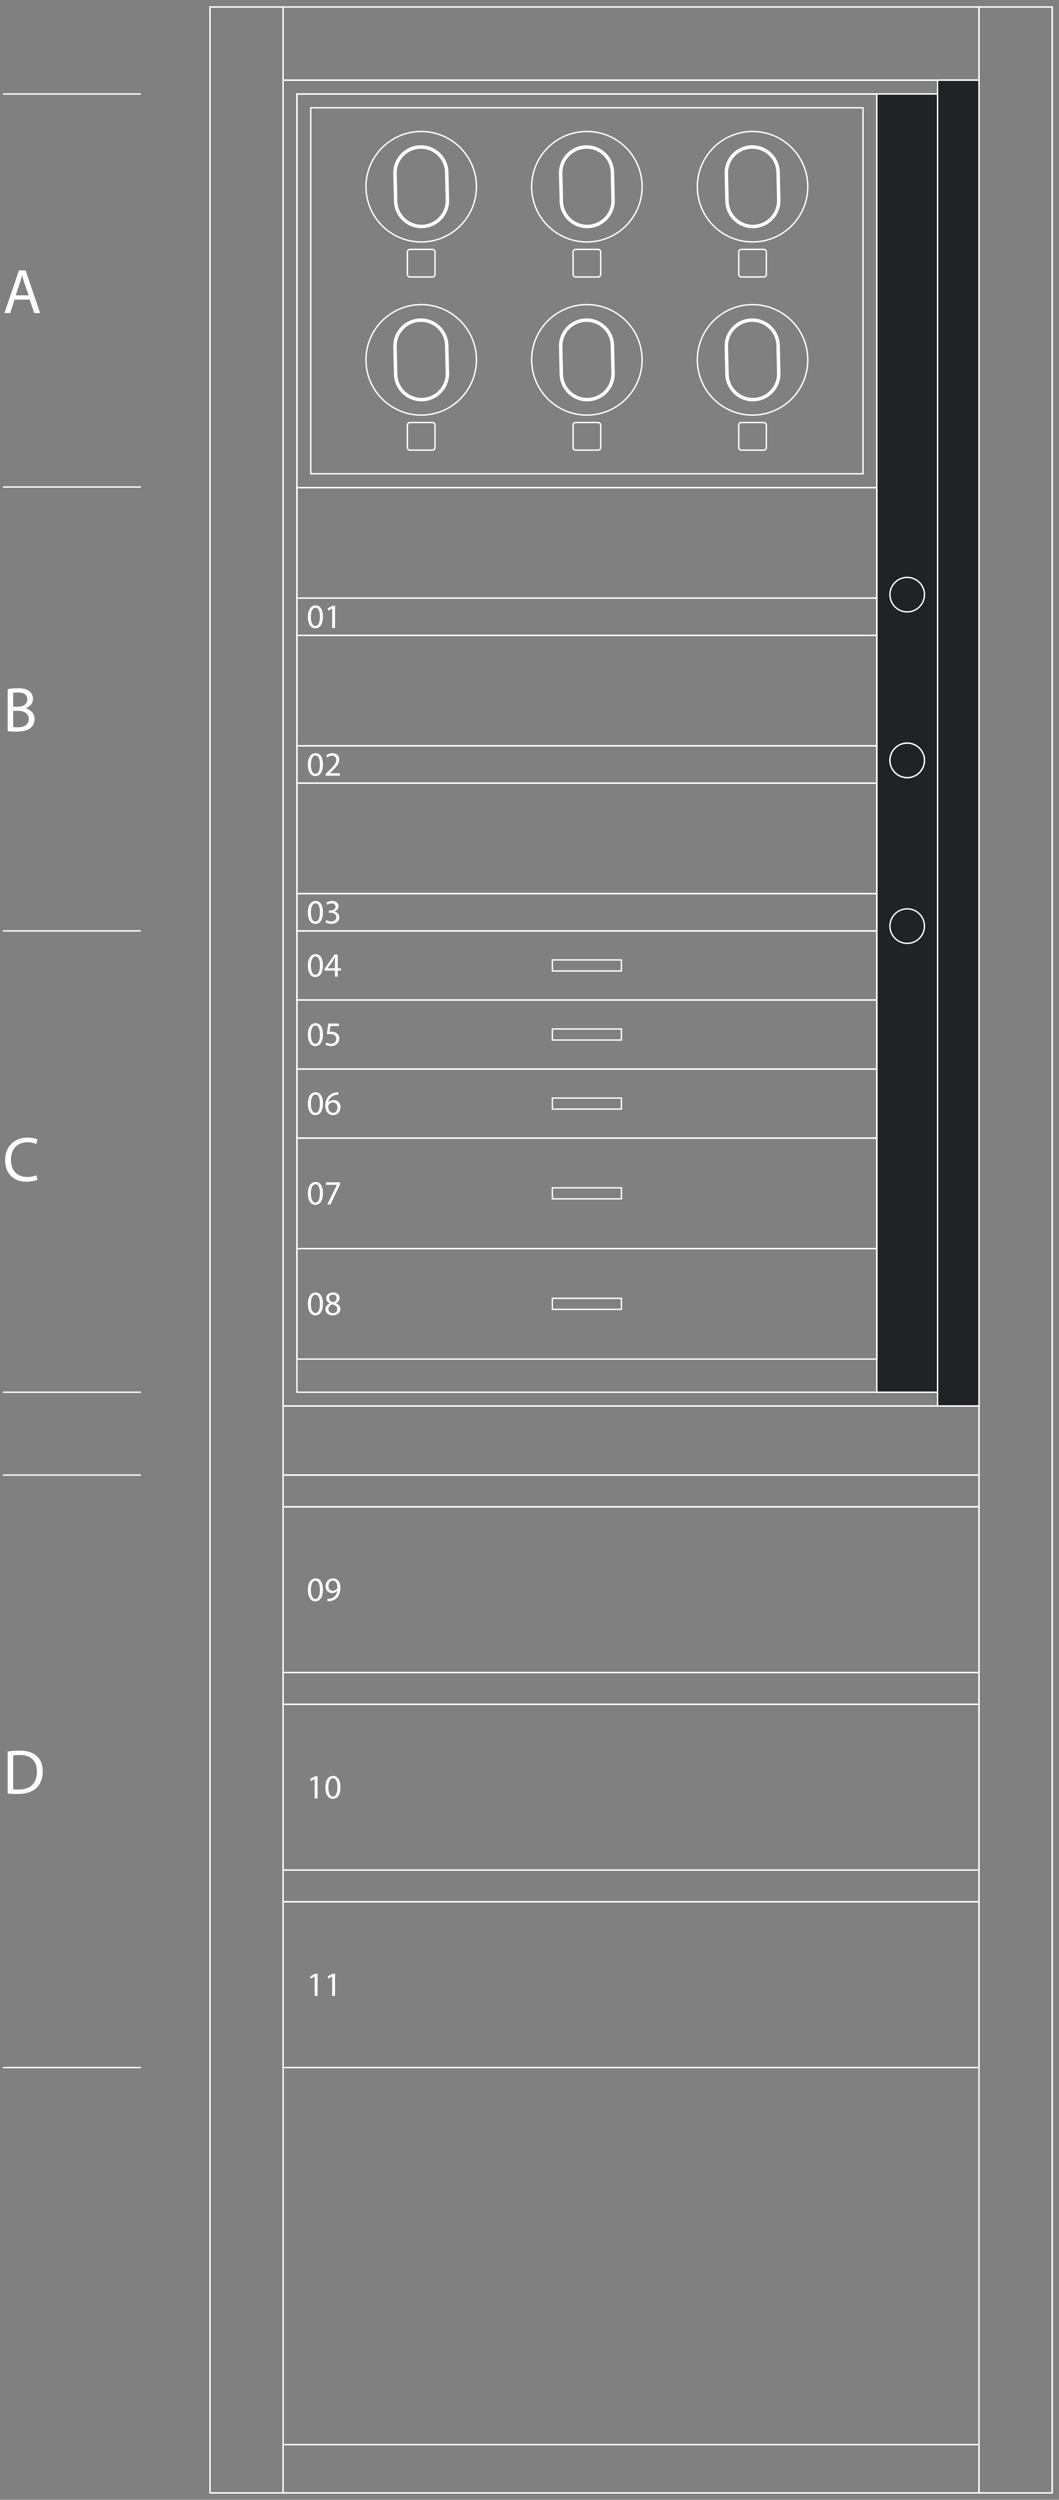 <?xml version="1.0" encoding="UTF-8" standalone="no"?>
<!DOCTYPE svg PUBLIC "-//W3C//DTD SVG 1.1//EN" "http://www.w3.org/Graphics/SVG/1.1/DTD/svg11.dtd">
<svg width="100%" height="100%" viewBox="0 0 906 2138" version="1.1" xmlns="http://www.w3.org/2000/svg" xmlns:xlink="http://www.w3.org/1999/xlink" xml:space="preserve" xmlns:serif="http://www.serif.com/" style="fill-rule:evenodd;clip-rule:evenodd;">
    <rect x="0" y="0" width="906" height="2138" fill="#808080" stroke="none"/>
    <g transform="matrix(1,0,0,1,-151.113,-568.241)">
        <g transform="matrix(4.167,0,0,4.167,0,0)">
            <g transform="matrix(1,0,0,1,36.851,155.658)">
                <path d="M0,0L28.347,0" style="fill:none;fill-rule:nonzero;stroke:rgb(255,255,255);stroke-width:0.28px;"/>
            </g>
        </g>
        <g transform="matrix(4.167,0,0,4.167,0,0)">
            <g transform="matrix(1,0,0,1,36.851,236.326)">
                <path d="M0,0L28.347,0" style="fill:none;fill-rule:nonzero;stroke:rgb(255,255,255);stroke-width:0.28px;"/>
            </g>
        </g>
        <g transform="matrix(4.167,0,0,4.167,0,0)">
            <g transform="matrix(1,0,0,1,36.851,327.438)">
                <path d="M0,0L28.347,0" style="fill:none;fill-rule:nonzero;stroke:rgb(255,255,255);stroke-width:0.28px;"/>
            </g>
        </g>
        <g transform="matrix(4.167,0,0,4.167,0,0)">
            <g transform="matrix(1,0,0,1,36.851,422.115)">
                <path d="M0,0L28.347,0" style="fill:none;fill-rule:nonzero;stroke:rgb(255,255,255);stroke-width:0.28px;"/>
            </g>
        </g>
        <g transform="matrix(4.167,0,0,4.167,0,0)">
            <g transform="matrix(1,0,0,1,36.851,439.123)">
                <path d="M0,0L28.347,0" style="fill:none;fill-rule:nonzero;stroke:rgb(255,255,255);stroke-width:0.28px;"/>
            </g>
        </g>
        <g transform="matrix(4.167,0,0,4.167,0,0)">
            <g transform="matrix(1,0,0,1,36.851,560.729)">
                <path d="M0,0L28.347,0" style="fill:none;fill-rule:nonzero;stroke:rgb(255,255,255);stroke-width:0.28px;"/>
            </g>
        </g>
        <g transform="matrix(4.167,0,0,4.167,0,0)">
            <g transform="matrix(-1,0,0,1,331.653,-56.054)">
                <rect x="79.37" y="193.854" width="172.913" height="510.236" style="fill:none;stroke:rgb(255,255,255);stroke-width:0.28px;stroke-miterlimit:10;"/>
            </g>
        </g>
        <g transform="matrix(4.167,0,0,4.167,0,0)">
            <g transform="matrix(-1,0,0,1,173.765,-56.054)">
                <rect x="79.371" y="193.854" width="15.023" height="510.236" style="fill:none;stroke:rgb(255,255,255);stroke-width:0.28px;stroke-miterlimit:10;"/>
            </g>
        </g>
        <g transform="matrix(4.167,0,0,4.167,0,0)">
            <g transform="matrix(-1,0,0,1,489.543,-56.054)">
                <rect x="237.26" y="193.854" width="15.023" height="510.236" style="fill:none;stroke:rgb(255,255,255);stroke-width:0.28px;stroke-miterlimit:10;"/>
            </g>
        </g>
        <g transform="matrix(4.167,0,0,4.167,0,0)">
            <g transform="matrix(-1,0,0,1,331.654,-551.265)">
                <rect x="94.394" y="689.066" width="142.866" height="15.023" style="fill:none;stroke:rgb(255,255,255);stroke-width:0.28px;stroke-miterlimit:10;"/>
            </g>
        </g>
        <g transform="matrix(4.167,0,0,4.167,0,0)">
            <g transform="matrix(-1,0,0,1,331.654,-264.117)">
                <rect x="94.394" y="416.941" width="142.866" height="272.125" style="fill:none;stroke:rgb(255,255,255);stroke-width:0.28px;stroke-miterlimit:10;"/>
            </g>
        </g>
        <g transform="matrix(4.167,0,0,4.167,0,0)">
            <g transform="matrix(-1,0,0,1,331.654,-264.117)">
                <rect x="97.229" y="419.775" width="137.196" height="266.457" style="fill:none;stroke:rgb(255,255,255);stroke-width:0.28px;stroke-miterlimit:10;"/>
            </g>
        </g>
        <g transform="matrix(4.167,0,0,4.167,0,0)">
            <g transform="matrix(-1,0,0,1,313.511,-449.786)">
                <rect x="97.228" y="605.444" width="119.055" height="80.788" style="fill:none;stroke:rgb(255,255,255);stroke-width:0.28px;stroke-miterlimit:10;"/>
            </g>
        </g>
        <g transform="matrix(4.167,0,0,4.167,0,0)">
            <g transform="matrix(-1,0,0,1,313.512,-449.786)">
                <rect x="100.063" y="608.279" width="113.386" height="75.118" style="fill:none;stroke:rgb(255,255,255);stroke-width:0.28px;stroke-miterlimit:10;"/>
            </g>
        </g>
        <g transform="matrix(4.167,0,0,4.167,0,0)">
            <g transform="matrix(1,0,0,1,0,-264.117)">
                <rect x="228.756" y="416.941" width="8.504" height="272.125" style="fill:#1F2323;stroke:rgb(255,255,255);stroke-width:0.28px;stroke-miterlimit:10;"/>
            </g>
        </g>
        <g transform="matrix(4.167,0,0,4.167,0,0)">
            <g transform="matrix(1,0,0,1,0,-264.117)">
                <rect x="216.283" y="419.775" width="12.473" height="266.457" style="fill:#1F2323;stroke:rgb(255,255,255);stroke-width:0.28px;stroke-miterlimit:10;"/>
            </g>
        </g>
        <g transform="matrix(4.167,0,0,4.167,0,0)">
            <g transform="matrix(0,-1,-1,0,222.52,288.887)">
                <path d="M-3.544,-3.544C-5.501,-3.544 -7.087,-1.956 -7.087,0.001C-7.087,1.958 -5.501,3.544 -3.544,3.544C-1.587,3.544 -0,1.958 -0,0.001C-0,-1.956 -1.587,-3.544 -3.544,-3.544" style="fill:#1F2323;fill-rule:nonzero;"/>
            </g>
        </g>
        <g transform="matrix(4.167,0,0,4.167,0,0)">
            <g transform="matrix(0,-1,-1,0,222.52,288.887)">
                <ellipse cx="-3.544" cy="0" rx="3.543" ry="3.544" style="fill:none;stroke:rgb(255,255,255);stroke-width:0.28px;stroke-miterlimit:10;"/>
            </g>
        </g>
        <g transform="matrix(4.167,0,0,4.167,0,0)">
            <g transform="matrix(0,-1,-1,0,222.52,288.887)">
                <path d="M-3.544,-3.544C-5.501,-3.544 -7.087,-1.956 -7.087,0.001C-7.087,1.958 -5.501,3.544 -3.544,3.544C-1.587,3.544 -0,1.958 -0,0.001C-0,-1.956 -1.587,-3.544 -3.544,-3.544" style="fill:#1F2323;fill-rule:nonzero;"/>
            </g>
        </g>
        <g transform="matrix(4.167,0,0,4.167,0,0)">
            <g transform="matrix(0,-1,-1,0,222.52,288.887)">
                <ellipse cx="-3.544" cy="0" rx="3.543" ry="3.544" style="fill:none;stroke:rgb(255,255,255);stroke-width:0.28px;stroke-miterlimit:10;"/>
            </g>
        </g>
        <g transform="matrix(4.167,0,0,4.167,0,0)">
            <g transform="matrix(0,-1,-1,0,222.52,322.902)">
                <path d="M-3.544,-3.544C-5.501,-3.544 -7.087,-1.956 -7.087,0.001C-7.087,1.958 -5.501,3.544 -3.544,3.544C-1.587,3.544 -0,1.958 -0,0.001C-0,-1.956 -1.587,-3.544 -3.544,-3.544" style="fill:#1F2323;fill-rule:nonzero;"/>
            </g>
        </g>
        <g transform="matrix(4.167,0,0,4.167,0,0)">
            <g transform="matrix(0,-1,-1,0,222.52,322.902)">
                <ellipse cx="-3.544" cy="0" rx="3.543" ry="3.544" style="fill:none;stroke:rgb(255,255,255);stroke-width:0.28px;stroke-miterlimit:10;"/>
            </g>
        </g>
        <g transform="matrix(4.167,0,0,4.167,0,0)">
            <g transform="matrix(0,-1,-1,0,222.52,254.87)">
                <path d="M-3.544,-3.544C-5.501,-3.544 -7.087,-1.956 -7.087,0.001C-7.087,1.958 -5.501,3.544 -3.544,3.544C-1.587,3.544 -0,1.958 -0,0.001C-0,-1.956 -1.587,-3.544 -3.544,-3.544" style="fill:#1F2323;fill-rule:nonzero;"/>
            </g>
        </g>
        <g transform="matrix(4.167,0,0,4.167,0,0)">
            <g transform="matrix(0,-1,-1,0,222.52,254.87)">
                <ellipse cx="-3.544" cy="0" rx="3.543" ry="3.544" style="fill:none;stroke:rgb(255,255,255);stroke-width:0.28px;stroke-miterlimit:10;"/>
            </g>
        </g>
        <g transform="matrix(4.167,0,0,4.167,0,0)">
            <g transform="matrix(0,-1,-1,0,156.755,163.35)">
                <ellipse cx="-11.339" cy="-0.001" rx="11.339" ry="11.339" style="fill:none;stroke:rgb(255,255,255);stroke-width:0.28px;stroke-miterlimit:10;"/>
            </g>
        </g>
        <g transform="matrix(4.167,0,0,4.167,0,0)">
            <g transform="matrix(1,0,0,1,162.133,171.971)">
                <path d="M0,5.443C0.067,8.376 -2.254,10.808 -5.188,10.878C-8.121,10.945 -10.554,8.623 -10.623,5.689L-10.754,-0C-10.821,-2.932 -8.5,-5.365 -5.565,-5.432C-2.633,-5.502 -0.2,-3.178 -0.133,-0.246L0,5.443Z" style="fill:none;fill-rule:nonzero;stroke:rgb(255,255,255);stroke-width:0.71px;stroke-miterlimit:10;"/>
            </g>
        </g>
        <g transform="matrix(4.167,0,0,4.167,0,0)">
            <g transform="matrix(1,0,0,1,159.051,187.548)">
                <path d="M0,5.669L-4.59,5.669C-4.888,5.669 -5.13,5.427 -5.13,5.129L-5.13,0.54C-5.13,0.242 -4.888,0 -4.59,0L0,0C0.298,0 0.54,0.242 0.54,0.54L0.54,5.129C0.54,5.427 0.298,5.669 0,5.669Z" style="fill:none;fill-rule:nonzero;stroke:rgb(255,255,255);stroke-width:0.28px;stroke-miterlimit:10;"/>
            </g>
        </g>
        <g transform="matrix(4.167,0,0,4.167,0,0)">
            <g transform="matrix(0,-1,-1,0,122.74,163.35)">
                <ellipse cx="-11.339" cy="-0.001" rx="11.339" ry="11.339" style="fill:none;stroke:rgb(255,255,255);stroke-width:0.28px;stroke-miterlimit:10;"/>
            </g>
        </g>
        <g transform="matrix(4.167,0,0,4.167,0,0)">
            <g transform="matrix(1,0,0,1,128.117,171.971)">
                <path d="M0,5.443C0.067,8.376 -2.255,10.808 -5.189,10.878C-8.121,10.945 -10.554,8.623 -10.623,5.689L-10.754,-0C-10.821,-2.932 -8.5,-5.365 -5.565,-5.432C-2.633,-5.502 -0.2,-3.178 -0.133,-0.246L0,5.443Z" style="fill:none;fill-rule:nonzero;stroke:rgb(255,255,255);stroke-width:0.71px;stroke-miterlimit:10;"/>
            </g>
        </g>
        <g transform="matrix(4.167,0,0,4.167,0,0)">
            <g transform="matrix(1,0,0,1,125.035,187.548)">
                <path d="M0,5.669L-4.59,5.669C-4.888,5.669 -5.13,5.427 -5.13,5.129L-5.13,0.54C-5.13,0.242 -4.888,0 -4.59,0L0,0C0.298,0 0.54,0.242 0.54,0.54L0.54,5.129C0.54,5.427 0.298,5.669 0,5.669Z" style="fill:none;fill-rule:nonzero;stroke:rgb(255,255,255);stroke-width:0.28px;stroke-miterlimit:10;"/>
            </g>
        </g>
        <g transform="matrix(4.167,0,0,4.167,0,0)">
            <g transform="matrix(0,-1,-1,0,190.771,163.35)">
                <ellipse cx="-11.339" cy="-0.001" rx="11.339" ry="11.339" style="fill:none;stroke:rgb(255,255,255);stroke-width:0.28px;stroke-miterlimit:10;"/>
            </g>
        </g>
        <g transform="matrix(4.167,0,0,4.167,0,0)">
            <g transform="matrix(1,0,0,1,196.148,171.971)">
                <path d="M0,5.443C0.067,8.376 -2.254,10.808 -5.188,10.878C-8.121,10.945 -10.554,8.623 -10.623,5.689L-10.754,-0C-10.821,-2.932 -8.499,-5.365 -5.564,-5.432C-2.633,-5.502 -0.2,-3.178 -0.133,-0.246L0,5.443Z" style="fill:none;fill-rule:nonzero;stroke:rgb(255,255,255);stroke-width:0.71px;stroke-miterlimit:10;"/>
            </g>
        </g>
        <g transform="matrix(4.167,0,0,4.167,0,0)">
            <g transform="matrix(1,0,0,1,193.066,187.548)">
                <path d="M0,5.669L-4.59,5.669C-4.888,5.669 -5.13,5.427 -5.13,5.129L-5.13,0.54C-5.13,0.242 -4.888,0 -4.59,0L0,0C0.298,0 0.54,0.242 0.54,0.54L0.54,5.129C0.54,5.427 0.298,5.669 0,5.669Z" style="fill:none;fill-rule:nonzero;stroke:rgb(255,255,255);stroke-width:0.28px;stroke-miterlimit:10;"/>
            </g>
        </g>
        <g transform="matrix(4.167,0,0,4.167,0,0)">
            <g transform="matrix(0,-1,-1,0,156.755,198.887)">
                <ellipse cx="-11.339" cy="-0.001" rx="11.339" ry="11.339" style="fill:none;stroke:rgb(255,255,255);stroke-width:0.28px;stroke-miterlimit:10;"/>
            </g>
        </g>
        <g transform="matrix(4.167,0,0,4.167,0,0)">
            <g transform="matrix(1,0,0,1,162.133,207.507)">
                <path d="M0,5.443C0.067,8.376 -2.254,10.808 -5.188,10.878C-8.121,10.945 -10.554,8.623 -10.623,5.689L-10.754,-0C-10.821,-2.932 -8.5,-5.365 -5.565,-5.432C-2.633,-5.502 -0.2,-3.178 -0.133,-0.246L0,5.443Z" style="fill:none;fill-rule:nonzero;stroke:rgb(255,255,255);stroke-width:0.71px;stroke-miterlimit:10;"/>
            </g>
        </g>
        <g transform="matrix(4.167,0,0,4.167,0,0)">
            <g transform="matrix(1,0,0,1,159.051,223.085)">
                <path d="M0,5.669L-4.59,5.669C-4.888,5.669 -5.13,5.427 -5.13,5.129L-5.13,0.54C-5.13,0.242 -4.888,0 -4.59,0L0,0C0.298,0 0.54,0.242 0.54,0.54L0.54,5.129C0.54,5.427 0.298,5.669 0,5.669Z" style="fill:none;fill-rule:nonzero;stroke:rgb(255,255,255);stroke-width:0.28px;stroke-miterlimit:10;"/>
            </g>
        </g>
        <g transform="matrix(4.167,0,0,4.167,0,0)">
            <g transform="matrix(0,-1,-1,0,122.74,198.887)">
                <ellipse cx="-11.339" cy="-0.001" rx="11.339" ry="11.339" style="fill:none;stroke:rgb(255,255,255);stroke-width:0.28px;stroke-miterlimit:10;"/>
            </g>
        </g>
        <g transform="matrix(4.167,0,0,4.167,0,0)">
            <g transform="matrix(1,0,0,1,128.117,207.507)">
                <path d="M0,5.443C0.067,8.376 -2.255,10.808 -5.189,10.878C-8.121,10.945 -10.554,8.623 -10.623,5.689L-10.754,-0C-10.821,-2.932 -8.5,-5.365 -5.565,-5.432C-2.633,-5.502 -0.2,-3.178 -0.133,-0.246L0,5.443Z" style="fill:none;fill-rule:nonzero;stroke:rgb(255,255,255);stroke-width:0.71px;stroke-miterlimit:10;"/>
            </g>
        </g>
        <g transform="matrix(4.167,0,0,4.167,0,0)">
            <g transform="matrix(1,0,0,1,125.035,223.085)">
                <path d="M0,5.669L-4.59,5.669C-4.888,5.669 -5.13,5.427 -5.13,5.129L-5.13,0.54C-5.13,0.242 -4.888,0 -4.59,0L0,0C0.298,0 0.54,0.242 0.54,0.54L0.54,5.129C0.54,5.427 0.298,5.669 0,5.669Z" style="fill:none;fill-rule:nonzero;stroke:rgb(255,255,255);stroke-width:0.28px;stroke-miterlimit:10;"/>
            </g>
        </g>
        <g transform="matrix(4.167,0,0,4.167,0,0)">
            <g transform="matrix(0,-1,-1,0,190.771,198.887)">
                <ellipse cx="-11.339" cy="-0.001" rx="11.339" ry="11.339" style="fill:none;stroke:rgb(255,255,255);stroke-width:0.28px;stroke-miterlimit:10;"/>
            </g>
        </g>
        <g transform="matrix(4.167,0,0,4.167,0,0)">
            <g transform="matrix(1,0,0,1,196.148,207.507)">
                <path d="M0,5.443C0.067,8.376 -2.254,10.808 -5.188,10.878C-8.121,10.945 -10.554,8.623 -10.623,5.689L-10.754,-0C-10.821,-2.932 -8.499,-5.365 -5.564,-5.432C-2.633,-5.502 -0.2,-3.178 -0.133,-0.246L0,5.443Z" style="fill:none;fill-rule:nonzero;stroke:rgb(255,255,255);stroke-width:0.71px;stroke-miterlimit:10;"/>
            </g>
        </g>
        <g transform="matrix(4.167,0,0,4.167,0,0)">
            <g transform="matrix(1,0,0,1,193.066,223.085)">
                <path d="M0,5.669L-4.59,5.669C-4.888,5.669 -5.13,5.427 -5.13,5.129L-5.13,0.54C-5.13,0.242 -4.888,0 -4.59,0L0,0C0.298,0 0.54,0.242 0.54,0.54L0.54,5.129C0.54,5.427 0.298,5.669 0,5.669Z" style="fill:none;fill-rule:nonzero;stroke:rgb(255,255,255);stroke-width:0.28px;stroke-miterlimit:10;"/>
            </g>
        </g>
        <g transform="matrix(4.167,0,0,4.167,0,0)">
            <g transform="matrix(-1,0,0,1,313.511,-346.321)">
                <rect x="97.228" y="582.767" width="119.055" height="22.677" style="fill:none;stroke:rgb(255,255,255);stroke-width:0.28px;stroke-miterlimit:10;"/>
            </g>
        </g>
        <g transform="matrix(4.167,0,0,4.167,0,0)">
            <g transform="matrix(-1,0,0,1,313.511,-315.991)">
                <rect x="97.228" y="575.114" width="119.055" height="7.653" style="fill:none;stroke:rgb(255,255,255);stroke-width:0.28px;stroke-miterlimit:10;"/>
            </g>
        </g>
        <g transform="matrix(4.167,0,0,4.167,0,0)">
            <g transform="matrix(-1,0,0,1,313.511,-285.659)">
                <rect x="97.228" y="552.436" width="119.055" height="22.677" style="fill:none;stroke:rgb(255,255,255);stroke-width:0.28px;stroke-miterlimit:10;"/>
            </g>
        </g>
        <g transform="matrix(4.167,0,0,4.167,0,0)">
            <g transform="matrix(-1,0,0,1,313.511,-255.329)">
                <rect x="97.228" y="544.783" width="119.055" height="7.653" style="fill:none;stroke:rgb(255,255,255);stroke-width:0.28px;stroke-miterlimit:10;"/>
            </g>
        </g>
        <g transform="matrix(4.167,0,0,4.167,0,0)">
            <g transform="matrix(-1,0,0,1,313.511,-224.999)">
                <rect x="97.228" y="522.106" width="119.055" height="22.677" style="fill:none;stroke:rgb(255,255,255);stroke-width:0.28px;stroke-miterlimit:10;"/>
            </g>
        </g>
        <g transform="matrix(4.167,0,0,4.167,0,0)">
            <g transform="matrix(-1,0,0,1,313.511,-194.668)">
                <rect x="97.228" y="514.452" width="119.055" height="7.654" style="fill:none;stroke:rgb(255,255,255);stroke-width:0.28px;stroke-miterlimit:10;"/>
            </g>
        </g>
        <g transform="matrix(4.167,0,0,4.167,0,0)">
            <g transform="matrix(-1,0,0,1,313.512,-172.842)">
                <rect x="149.669" y="506.232" width="14.174" height="2.268" style="fill:none;stroke:rgb(255,255,255);stroke-width:0.28px;stroke-miterlimit:10;"/>
            </g>
        </g>
        <g transform="matrix(4.167,0,0,4.167,0,0)">
            <g transform="matrix(-1,0,0,1,313.511,-172.841)">
                <rect x="97.228" y="500.279" width="119.055" height="14.173" style="fill:none;stroke:rgb(255,255,255);stroke-width:0.28px;stroke-miterlimit:10;"/>
            </g>
        </g>
        <g transform="matrix(4.167,0,0,4.167,0,0)">
            <g transform="matrix(-1,0,0,1,313.512,-144.494)">
                <rect x="149.669" y="492.058" width="14.174" height="2.268" style="fill:none;stroke:rgb(255,255,255);stroke-width:0.28px;stroke-miterlimit:10;"/>
            </g>
        </g>
        <g transform="matrix(4.167,0,0,4.167,0,0)">
            <g transform="matrix(-1,0,0,1,313.511,-144.495)">
                <rect x="97.228" y="486.106" width="119.055" height="14.173" style="fill:none;stroke:rgb(255,255,255);stroke-width:0.28px;stroke-miterlimit:10;"/>
            </g>
        </g>
        <g transform="matrix(4.167,0,0,4.167,0,0)">
            <g transform="matrix(-1,0,0,1,313.512,-116.148)">
                <rect x="149.669" y="477.885" width="14.174" height="2.268" style="fill:none;stroke:rgb(255,255,255);stroke-width:0.28px;stroke-miterlimit:10;"/>
            </g>
        </g>
        <g transform="matrix(4.167,0,0,4.167,0,0)">
            <g transform="matrix(-1,0,0,1,313.511,-116.147)">
                <rect x="97.228" y="471.932" width="119.055" height="14.173" style="fill:none;stroke:rgb(255,255,255);stroke-width:0.28px;stroke-miterlimit:10;"/>
            </g>
        </g>
        <g transform="matrix(4.167,0,0,4.167,0,0)">
            <g transform="matrix(-1,0,0,1,313.512,-79.298)">
                <rect x="149.669" y="459.46" width="14.174" height="2.268" style="fill:none;stroke:rgb(255,255,255);stroke-width:0.28px;stroke-miterlimit:10;"/>
            </g>
        </g>
        <g transform="matrix(4.167,0,0,4.167,0,0)">
            <g transform="matrix(-1,0,0,1,313.511,-79.297)">
                <rect x="97.228" y="449.255" width="119.055" height="22.677" style="fill:none;stroke:rgb(255,255,255);stroke-width:0.28px;stroke-miterlimit:10;"/>
            </g>
        </g>
        <g transform="matrix(4.167,0,0,4.167,0,0)">
            <g transform="matrix(-1,0,0,1,313.512,-33.944)">
                <rect x="149.669" y="436.783" width="14.174" height="2.268" style="fill:none;stroke:rgb(255,255,255);stroke-width:0.28px;stroke-miterlimit:10;"/>
            </g>
        </g>
        <g transform="matrix(4.167,0,0,4.167,0,0)">
            <g transform="matrix(-1,0,0,1,313.511,-33.943)">
                <rect x="97.228" y="426.578" width="119.055" height="22.677" style="fill:none;stroke:rgb(255,255,255);stroke-width:0.28px;stroke-miterlimit:10;"/>
            </g>
        </g>
        <g transform="matrix(4.167,0,0,4.167,0,0)">
            <g transform="matrix(-1,0,0,1,331.654,22.182)">
                <rect x="94.394" y="402.767" width="142.866" height="14.174" style="fill:none;stroke:rgb(255,255,255);stroke-width:0.28px;stroke-miterlimit:10;"/>
            </g>
        </g>
        <g transform="matrix(4.167,0,0,4.167,0,0)">
            <g transform="matrix(-1,0,0,1,331.654,42.876)">
                <rect x="94.394" y="396.247" width="142.866" height="6.52" style="fill:none;stroke:rgb(255,255,255);stroke-width:0.28px;stroke-miterlimit:10;"/>
            </g>
        </g>
        <g transform="matrix(4.167,0,0,4.167,0,0)">
            <g transform="matrix(-1,0,0,1,331.654,83.41)">
                <rect x="94.394" y="362.232" width="142.866" height="34.016" style="fill:none;stroke:rgb(255,255,255);stroke-width:0.28px;stroke-miterlimit:10;"/>
            </g>
        </g>
        <g transform="matrix(4.167,0,0,4.167,0,0)">
            <g transform="matrix(-1,0,0,1,331.654,123.946)">
                <rect x="94.394" y="355.712" width="142.866" height="6.52" style="fill:none;stroke:rgb(255,255,255);stroke-width:0.28px;stroke-miterlimit:10;"/>
            </g>
        </g>
        <g transform="matrix(4.167,0,0,4.167,0,0)">
            <g transform="matrix(-1,0,0,1,331.654,164.48)">
                <rect x="94.394" y="321.697" width="142.866" height="34.016" style="fill:none;stroke:rgb(255,255,255);stroke-width:0.28px;stroke-miterlimit:10;"/>
            </g>
        </g>
        <g transform="matrix(4.167,0,0,4.167,0,0)">
            <g transform="matrix(-1,0,0,1,331.654,205.017)">
                <rect x="94.394" y="315.176" width="142.866" height="6.521" style="fill:none;stroke:rgb(255,255,255);stroke-width:0.28px;stroke-miterlimit:10;"/>
            </g>
        </g>
        <g transform="matrix(4.167,0,0,4.167,0,0)">
            <g transform="matrix(-1,0,0,1,331.654,245.552)">
                <rect x="94.394" y="281.161" width="142.866" height="34.016" style="fill:none;stroke:rgb(255,255,255);stroke-width:0.28px;stroke-miterlimit:10;"/>
            </g>
        </g>
        <g transform="matrix(4.167,0,0,4.167,0,0)">
            <g transform="matrix(-1,0,0,1,331.654,444.261)">
                <rect x="94.394" y="193.854" width="142.866" height="9.921" style="fill:none;stroke:rgb(255,255,255);stroke-width:0.28px;stroke-miterlimit:10;"/>
            </g>
        </g>
        <g transform="matrix(4.167,0,0,4.167,0,0)">
            <g transform="matrix(13,0,0,13,36.85,200.625)">
                <path d="M0.424,-0.212L0.496,-0L0.589,-0L0.359,-0.674L0.255,-0.674L0.025,-0L0.115,-0L0.185,-0.212L0.424,-0.212ZM0.203,-0.28L0.269,-0.475C0.283,-0.516 0.293,-0.558 0.303,-0.597L0.305,-0.597C0.315,-0.558 0.325,-0.518 0.34,-0.474L0.407,-0.28L0.203,-0.28Z" style="fill:rgb(255,255,255);fill-rule:nonzero;"/>
            </g>
        </g>
        <g transform="matrix(4.167,0,0,4.167,0,0)">
            <g transform="matrix(13,0,0,13,36.85,286.451)">
                <path d="M0.076,-0.002C0.105,0.002 0.151,0.006 0.211,0.006C0.321,0.006 0.397,-0.014 0.443,-0.057C0.478,-0.089 0.501,-0.134 0.501,-0.192C0.501,-0.292 0.426,-0.345 0.362,-0.36L0.362,-0.363C0.432,-0.388 0.476,-0.445 0.476,-0.511C0.476,-0.564 0.454,-0.604 0.419,-0.63C0.378,-0.664 0.322,-0.679 0.235,-0.679C0.175,-0.679 0.114,-0.673 0.076,-0.664L0.076,-0.002ZM0.163,-0.606C0.177,-0.609 0.2,-0.612 0.24,-0.612C0.328,-0.612 0.387,-0.58 0.387,-0.502C0.387,-0.437 0.333,-0.388 0.242,-0.388L0.163,-0.388L0.163,-0.606ZM0.163,-0.323L0.235,-0.323C0.33,-0.323 0.409,-0.284 0.409,-0.193C0.409,-0.095 0.326,-0.062 0.236,-0.062C0.205,-0.062 0.181,-0.063 0.163,-0.066L0.163,-0.323Z" style="fill:rgb(255,255,255);fill-rule:nonzero;"/>
            </g>
        </g>
        <g transform="matrix(4.167,0,0,4.167,0,0)">
            <g transform="matrix(13,0,0,13,36.85,378.764)">
                <path d="M0.529,-0.091C0.494,-0.074 0.44,-0.063 0.386,-0.063C0.223,-0.063 0.128,-0.168 0.128,-0.334C0.128,-0.511 0.233,-0.612 0.391,-0.612C0.447,-0.612 0.494,-0.6 0.526,-0.584L0.548,-0.655C0.525,-0.667 0.471,-0.685 0.388,-0.685C0.179,-0.685 0.036,-0.543 0.036,-0.331C0.036,-0.109 0.178,0.011 0.368,0.011C0.45,0.011 0.515,-0.005 0.546,-0.021L0.529,-0.091Z" style="fill:rgb(255,255,255);fill-rule:nonzero;"/>
            </g>
        </g>
        <g transform="matrix(4.167,0,0,4.167,0,0)">
            <g transform="matrix(13,0,0,13,36.85,504.5)">
                <path d="M0.076,-0.002C0.12,0.003 0.171,0.006 0.234,0.006C0.365,0.006 0.469,-0.028 0.533,-0.091C0.595,-0.153 0.63,-0.243 0.63,-0.353C0.63,-0.462 0.595,-0.54 0.534,-0.595C0.475,-0.649 0.386,-0.679 0.261,-0.679C0.192,-0.679 0.129,-0.673 0.076,-0.664L0.076,-0.002ZM0.163,-0.601C0.186,-0.606 0.22,-0.61 0.265,-0.61C0.449,-0.61 0.539,-0.509 0.538,-0.35C0.538,-0.168 0.438,-0.064 0.251,-0.064C0.217,-0.064 0.185,-0.065 0.163,-0.068L0.163,-0.601Z" style="fill:rgb(255,255,255);fill-rule:nonzero;"/>
            </g>
        </g>
        <g transform="matrix(4.167,0,0,4.167,0,0)">
            <g transform="matrix(7,0,0,7,99.218,265.25)">
                <path d="M0.263,-0.661C0.131,-0.661 0.036,-0.542 0.036,-0.323C0.038,-0.108 0.125,0.011 0.252,0.011C0.395,0.011 0.478,-0.111 0.478,-0.332C0.478,-0.539 0.399,-0.661 0.263,-0.661ZM0.257,-0.593C0.349,-0.593 0.389,-0.488 0.389,-0.328C0.389,-0.162 0.346,-0.057 0.257,-0.057C0.177,-0.057 0.125,-0.153 0.125,-0.322C0.125,-0.499 0.181,-0.593 0.257,-0.593Z" style="fill:rgb(255,255,255);fill-rule:nonzero;"/>
            </g>
            <g transform="matrix(7,0,0,7,102.809,265.25)">
                <path d="M0.236,-0L0.321,-0L0.321,-0.65L0.246,-0.65L0.104,-0.574L0.121,-0.507L0.234,-0.568L0.236,-0.568L0.236,-0Z" style="fill:rgb(255,255,255);fill-rule:nonzero;"/>
            </g>
            <g transform="matrix(7,0,0,7,99.218,295.58)">
                <path d="M0.263,-0.661C0.131,-0.661 0.036,-0.542 0.036,-0.323C0.038,-0.108 0.125,0.011 0.252,0.011C0.395,0.011 0.478,-0.111 0.478,-0.332C0.478,-0.539 0.399,-0.661 0.263,-0.661ZM0.257,-0.593C0.349,-0.593 0.389,-0.488 0.389,-0.328C0.389,-0.162 0.346,-0.057 0.257,-0.057C0.177,-0.057 0.125,-0.153 0.125,-0.322C0.125,-0.499 0.181,-0.593 0.257,-0.593Z" style="fill:rgb(255,255,255);fill-rule:nonzero;"/>
            </g>
            <g transform="matrix(7,0,0,7,102.809,295.58)">
                <path d="M0.46,-0L0.46,-0.073L0.169,-0.073L0.169,-0.075L0.22,-0.123C0.357,-0.255 0.444,-0.352 0.444,-0.472C0.444,-0.565 0.385,-0.661 0.245,-0.661C0.171,-0.661 0.106,-0.632 0.062,-0.595L0.09,-0.533C0.12,-0.558 0.169,-0.588 0.228,-0.588C0.325,-0.588 0.356,-0.527 0.356,-0.461C0.356,-0.363 0.28,-0.279 0.114,-0.121L0.045,-0.054L0.045,-0L0.46,-0Z" style="fill:rgb(255,255,255);fill-rule:nonzero;"/>
            </g>
            <g transform="matrix(7,0,0,7,99.218,325.91)">
                <path d="M0.263,-0.661C0.131,-0.661 0.036,-0.542 0.036,-0.323C0.038,-0.108 0.125,0.011 0.252,0.011C0.395,0.011 0.478,-0.111 0.478,-0.332C0.478,-0.539 0.399,-0.661 0.263,-0.661ZM0.257,-0.593C0.349,-0.593 0.389,-0.488 0.389,-0.328C0.389,-0.162 0.346,-0.057 0.257,-0.057C0.177,-0.057 0.125,-0.153 0.125,-0.322C0.125,-0.499 0.181,-0.593 0.257,-0.593Z" style="fill:rgb(255,255,255);fill-rule:nonzero;"/>
            </g>
            <g transform="matrix(7,0,0,7,102.809,325.91)">
                <path d="M0.042,-0.033C0.074,-0.012 0.138,0.011 0.211,0.011C0.366,0.011 0.448,-0.08 0.448,-0.184C0.447,-0.275 0.383,-0.335 0.303,-0.35L0.303,-0.352C0.382,-0.381 0.423,-0.438 0.423,-0.506C0.423,-0.585 0.365,-0.661 0.237,-0.661C0.167,-0.661 0.101,-0.636 0.066,-0.611L0.09,-0.547C0.118,-0.567 0.168,-0.59 0.22,-0.59C0.301,-0.59 0.334,-0.544 0.334,-0.492C0.334,-0.415 0.253,-0.382 0.189,-0.382L0.14,-0.382L0.14,-0.316L0.189,-0.316C0.274,-0.316 0.356,-0.277 0.357,-0.186C0.358,-0.131 0.322,-0.06 0.21,-0.06C0.148,-0.06 0.091,-0.085 0.066,-0.1L0.042,-0.033Z" style="fill:rgb(255,255,255);fill-rule:nonzero;"/>
            </g>
            <g transform="matrix(7,0,0,7,99.218,351)">
                <path d="M0.263,-0.661C0.131,-0.661 0.036,-0.542 0.036,-0.323C0.038,-0.108 0.125,0.011 0.252,0.011C0.395,0.011 0.478,-0.111 0.478,-0.332C0.478,-0.539 0.399,-0.661 0.263,-0.661ZM0.257,-0.593C0.349,-0.593 0.389,-0.488 0.389,-0.328C0.389,-0.162 0.346,-0.057 0.257,-0.057C0.177,-0.057 0.125,-0.153 0.125,-0.322C0.125,-0.499 0.181,-0.593 0.257,-0.593Z" style="fill:rgb(255,255,255);fill-rule:nonzero;"/>
            </g>
            <g transform="matrix(7,0,0,7,102.809,351)">
                <path d="M0.433,-0.65L0.122,-0.65L0.08,-0.338C0.104,-0.341 0.133,-0.344 0.171,-0.344C0.3,-0.344 0.357,-0.285 0.357,-0.201C0.358,-0.114 0.286,-0.06 0.204,-0.06C0.144,-0.06 0.091,-0.08 0.064,-0.096L0.042,-0.029C0.074,-0.009 0.133,0.011 0.204,0.011C0.345,0.011 0.446,-0.084 0.446,-0.211C0.446,-0.292 0.404,-0.349 0.353,-0.377C0.313,-0.402 0.264,-0.412 0.213,-0.412C0.189,-0.412 0.175,-0.411 0.16,-0.409L0.185,-0.576L0.433,-0.576L0.433,-0.65Z" style="fill:rgb(255,255,255);fill-rule:nonzero;"/>
            </g>
        </g>
        <g transform="matrix(4.167,0,0,4.167,0,0)">
            <g transform="matrix(7,0,0,7,99.218,336.825)">
                <path d="M0.263,-0.661C0.131,-0.661 0.036,-0.542 0.036,-0.323C0.038,-0.108 0.125,0.011 0.252,0.011C0.395,0.011 0.478,-0.111 0.478,-0.332C0.478,-0.539 0.399,-0.661 0.263,-0.661ZM0.257,-0.593C0.349,-0.593 0.389,-0.488 0.389,-0.328C0.389,-0.162 0.346,-0.057 0.257,-0.057C0.177,-0.057 0.125,-0.153 0.125,-0.322C0.125,-0.499 0.181,-0.593 0.257,-0.593Z" style="fill:rgb(255,255,255);fill-rule:nonzero;"/>
            </g>
            <g transform="matrix(7,0,0,7,102.809,336.825)">
                <path d="M0.4,-0L0.4,-0.178L0.491,-0.178L0.491,-0.246L0.4,-0.246L0.4,-0.65L0.305,-0.65L0.015,-0.235L0.015,-0.178L0.317,-0.178L0.317,-0L0.4,-0ZM0.104,-0.246L0.104,-0.248L0.263,-0.469C0.281,-0.499 0.297,-0.527 0.317,-0.565L0.32,-0.565C0.318,-0.531 0.317,-0.497 0.317,-0.463L0.317,-0.246L0.104,-0.246Z" style="fill:rgb(255,255,255);fill-rule:nonzero;"/>
            </g>
            <g transform="matrix(7,0,0,7,99.218,365.165)">
                <path d="M0.263,-0.661C0.131,-0.661 0.036,-0.542 0.036,-0.323C0.038,-0.108 0.125,0.011 0.252,0.011C0.395,0.011 0.478,-0.111 0.478,-0.332C0.478,-0.539 0.399,-0.661 0.263,-0.661ZM0.257,-0.593C0.349,-0.593 0.389,-0.488 0.389,-0.328C0.389,-0.162 0.346,-0.057 0.257,-0.057C0.177,-0.057 0.125,-0.153 0.125,-0.322C0.125,-0.499 0.181,-0.593 0.257,-0.593Z" style="fill:rgb(255,255,255);fill-rule:nonzero;"/>
            </g>
            <g transform="matrix(7,0,0,7,102.809,365.165)">
                <path d="M0.416,-0.66C0.4,-0.66 0.378,-0.659 0.352,-0.655C0.27,-0.645 0.198,-0.612 0.144,-0.559C0.079,-0.495 0.034,-0.394 0.034,-0.266C0.034,-0.097 0.125,0.011 0.263,0.011C0.399,0.011 0.48,-0.099 0.48,-0.219C0.48,-0.345 0.399,-0.429 0.284,-0.429C0.212,-0.429 0.157,-0.395 0.126,-0.353L0.124,-0.353C0.139,-0.461 0.211,-0.561 0.35,-0.583C0.375,-0.587 0.398,-0.589 0.416,-0.588L0.416,-0.66ZM0.265,-0.057C0.172,-0.057 0.122,-0.137 0.121,-0.244C0.121,-0.26 0.125,-0.272 0.13,-0.282C0.154,-0.33 0.204,-0.362 0.257,-0.362C0.338,-0.362 0.391,-0.306 0.391,-0.213C0.391,-0.12 0.34,-0.057 0.265,-0.057Z" style="fill:rgb(255,255,255);fill-rule:nonzero;"/>
            </g>
            <g transform="matrix(7,0,0,7,99.218,383.585)">
                <path d="M0.263,-0.661C0.131,-0.661 0.036,-0.542 0.036,-0.323C0.038,-0.108 0.125,0.011 0.252,0.011C0.395,0.011 0.478,-0.111 0.478,-0.332C0.478,-0.539 0.399,-0.661 0.263,-0.661ZM0.257,-0.593C0.349,-0.593 0.389,-0.488 0.389,-0.328C0.389,-0.162 0.346,-0.057 0.257,-0.057C0.177,-0.057 0.125,-0.153 0.125,-0.322C0.125,-0.499 0.181,-0.593 0.257,-0.593Z" style="fill:rgb(255,255,255);fill-rule:nonzero;"/>
            </g>
            <g transform="matrix(7,0,0,7,102.809,383.585)">
                <path d="M0.057,-0.65L0.057,-0.577L0.375,-0.577L0.375,-0.575L0.093,-0L0.184,-0L0.467,-0.592L0.467,-0.65L0.057,-0.65Z" style="fill:rgb(255,255,255);fill-rule:nonzero;"/>
            </g>
            <g transform="matrix(7,0,0,7,99.218,406.265)">
                <path d="M0.263,-0.661C0.131,-0.661 0.036,-0.542 0.036,-0.323C0.038,-0.108 0.125,0.011 0.252,0.011C0.395,0.011 0.478,-0.111 0.478,-0.332C0.478,-0.539 0.399,-0.661 0.263,-0.661ZM0.257,-0.593C0.349,-0.593 0.389,-0.488 0.389,-0.328C0.389,-0.162 0.346,-0.057 0.257,-0.057C0.177,-0.057 0.125,-0.153 0.125,-0.322C0.125,-0.499 0.181,-0.593 0.257,-0.593Z" style="fill:rgb(255,255,255);fill-rule:nonzero;"/>
            </g>
            <g transform="matrix(7,0,0,7,102.809,406.265)">
                <path d="M0.166,-0.339C0.086,-0.305 0.037,-0.246 0.037,-0.164C0.037,-0.069 0.119,0.011 0.255,0.011C0.379,0.011 0.476,-0.064 0.476,-0.178C0.476,-0.256 0.426,-0.314 0.345,-0.346L0.345,-0.349C0.425,-0.386 0.453,-0.446 0.453,-0.501C0.453,-0.583 0.389,-0.661 0.263,-0.661C0.148,-0.661 0.061,-0.591 0.061,-0.488C0.061,-0.432 0.092,-0.376 0.165,-0.342L0.166,-0.339ZM0.257,-0.053C0.174,-0.053 0.124,-0.111 0.127,-0.176C0.127,-0.238 0.168,-0.289 0.244,-0.311C0.332,-0.286 0.387,-0.247 0.387,-0.169C0.387,-0.102 0.336,-0.053 0.257,-0.053ZM0.258,-0.598C0.337,-0.598 0.368,-0.544 0.368,-0.492C0.368,-0.433 0.325,-0.393 0.269,-0.374C0.194,-0.394 0.144,-0.429 0.145,-0.494C0.145,-0.55 0.185,-0.598 0.258,-0.598Z" style="fill:rgb(255,255,255);fill-rule:nonzero;"/>
            </g>
        </g>
        <g transform="matrix(4.167,0,0,4.167,0,0)">
            <g transform="matrix(7,0,0,7,99.218,464.953)">
                <path d="M0.263,-0.661C0.131,-0.661 0.036,-0.542 0.036,-0.323C0.038,-0.108 0.125,0.011 0.252,0.011C0.395,0.011 0.478,-0.111 0.478,-0.332C0.478,-0.539 0.399,-0.661 0.263,-0.661ZM0.257,-0.593C0.349,-0.593 0.389,-0.488 0.389,-0.328C0.389,-0.162 0.346,-0.057 0.257,-0.057C0.177,-0.057 0.125,-0.153 0.125,-0.322C0.125,-0.499 0.181,-0.593 0.257,-0.593Z" style="fill:rgb(255,255,255);fill-rule:nonzero;"/>
            </g>
            <g transform="matrix(7,0,0,7,102.809,464.953)">
                <path d="M0.096,0.01C0.117,0.011 0.145,0.01 0.177,0.005C0.247,-0.003 0.316,-0.033 0.366,-0.082C0.43,-0.144 0.478,-0.244 0.478,-0.386C0.478,-0.554 0.396,-0.661 0.263,-0.661C0.13,-0.661 0.041,-0.553 0.041,-0.43C0.041,-0.319 0.116,-0.231 0.232,-0.231C0.298,-0.231 0.35,-0.256 0.386,-0.3L0.389,-0.3C0.377,-0.224 0.346,-0.167 0.303,-0.128C0.266,-0.092 0.218,-0.072 0.167,-0.065C0.137,-0.062 0.115,-0.06 0.096,-0.062L0.096,0.01ZM0.255,-0.594C0.348,-0.594 0.389,-0.509 0.389,-0.398C0.389,-0.383 0.386,-0.374 0.381,-0.365C0.358,-0.326 0.312,-0.297 0.253,-0.297C0.177,-0.297 0.128,-0.354 0.128,-0.435C0.128,-0.528 0.181,-0.594 0.255,-0.594Z" style="fill:rgb(255,255,255);fill-rule:nonzero;"/>
            </g>
        </g>
        <g transform="matrix(4.167,0,0,4.167,0,0)">
            <g transform="matrix(7,0,0,7,99.218,505.49)">
                <path d="M0.236,-0L0.321,-0L0.321,-0.65L0.246,-0.65L0.104,-0.574L0.121,-0.507L0.234,-0.568L0.236,-0.568L0.236,-0Z" style="fill:rgb(255,255,255);fill-rule:nonzero;"/>
            </g>
            <g transform="matrix(7,0,0,7,102.809,505.49)">
                <path d="M0.263,-0.661C0.131,-0.661 0.036,-0.542 0.036,-0.323C0.038,-0.108 0.125,0.011 0.252,0.011C0.395,0.011 0.478,-0.111 0.478,-0.332C0.478,-0.539 0.399,-0.661 0.263,-0.661ZM0.257,-0.593C0.349,-0.593 0.389,-0.488 0.389,-0.328C0.389,-0.162 0.346,-0.057 0.257,-0.057C0.177,-0.057 0.125,-0.153 0.125,-0.322C0.125,-0.499 0.181,-0.593 0.257,-0.593Z" style="fill:rgb(255,255,255);fill-rule:nonzero;"/>
            </g>
        </g>
        <g transform="matrix(4.167,0,0,4.167,0,0)">
            <g transform="matrix(7,0,0,7,99.218,546.027)">
                <path d="M0.236,-0L0.321,-0L0.321,-0.65L0.246,-0.65L0.104,-0.574L0.121,-0.507L0.234,-0.568L0.236,-0.568L0.236,-0Z" style="fill:rgb(255,255,255);fill-rule:nonzero;"/>
            </g>
            <g transform="matrix(7,0,0,7,102.809,546.027)">
                <path d="M0.236,-0L0.321,-0L0.321,-0.65L0.246,-0.65L0.104,-0.574L0.121,-0.507L0.234,-0.568L0.236,-0.568L0.236,-0Z" style="fill:rgb(255,255,255);fill-rule:nonzero;"/>
            </g>
        </g>
    </g>
</svg>
